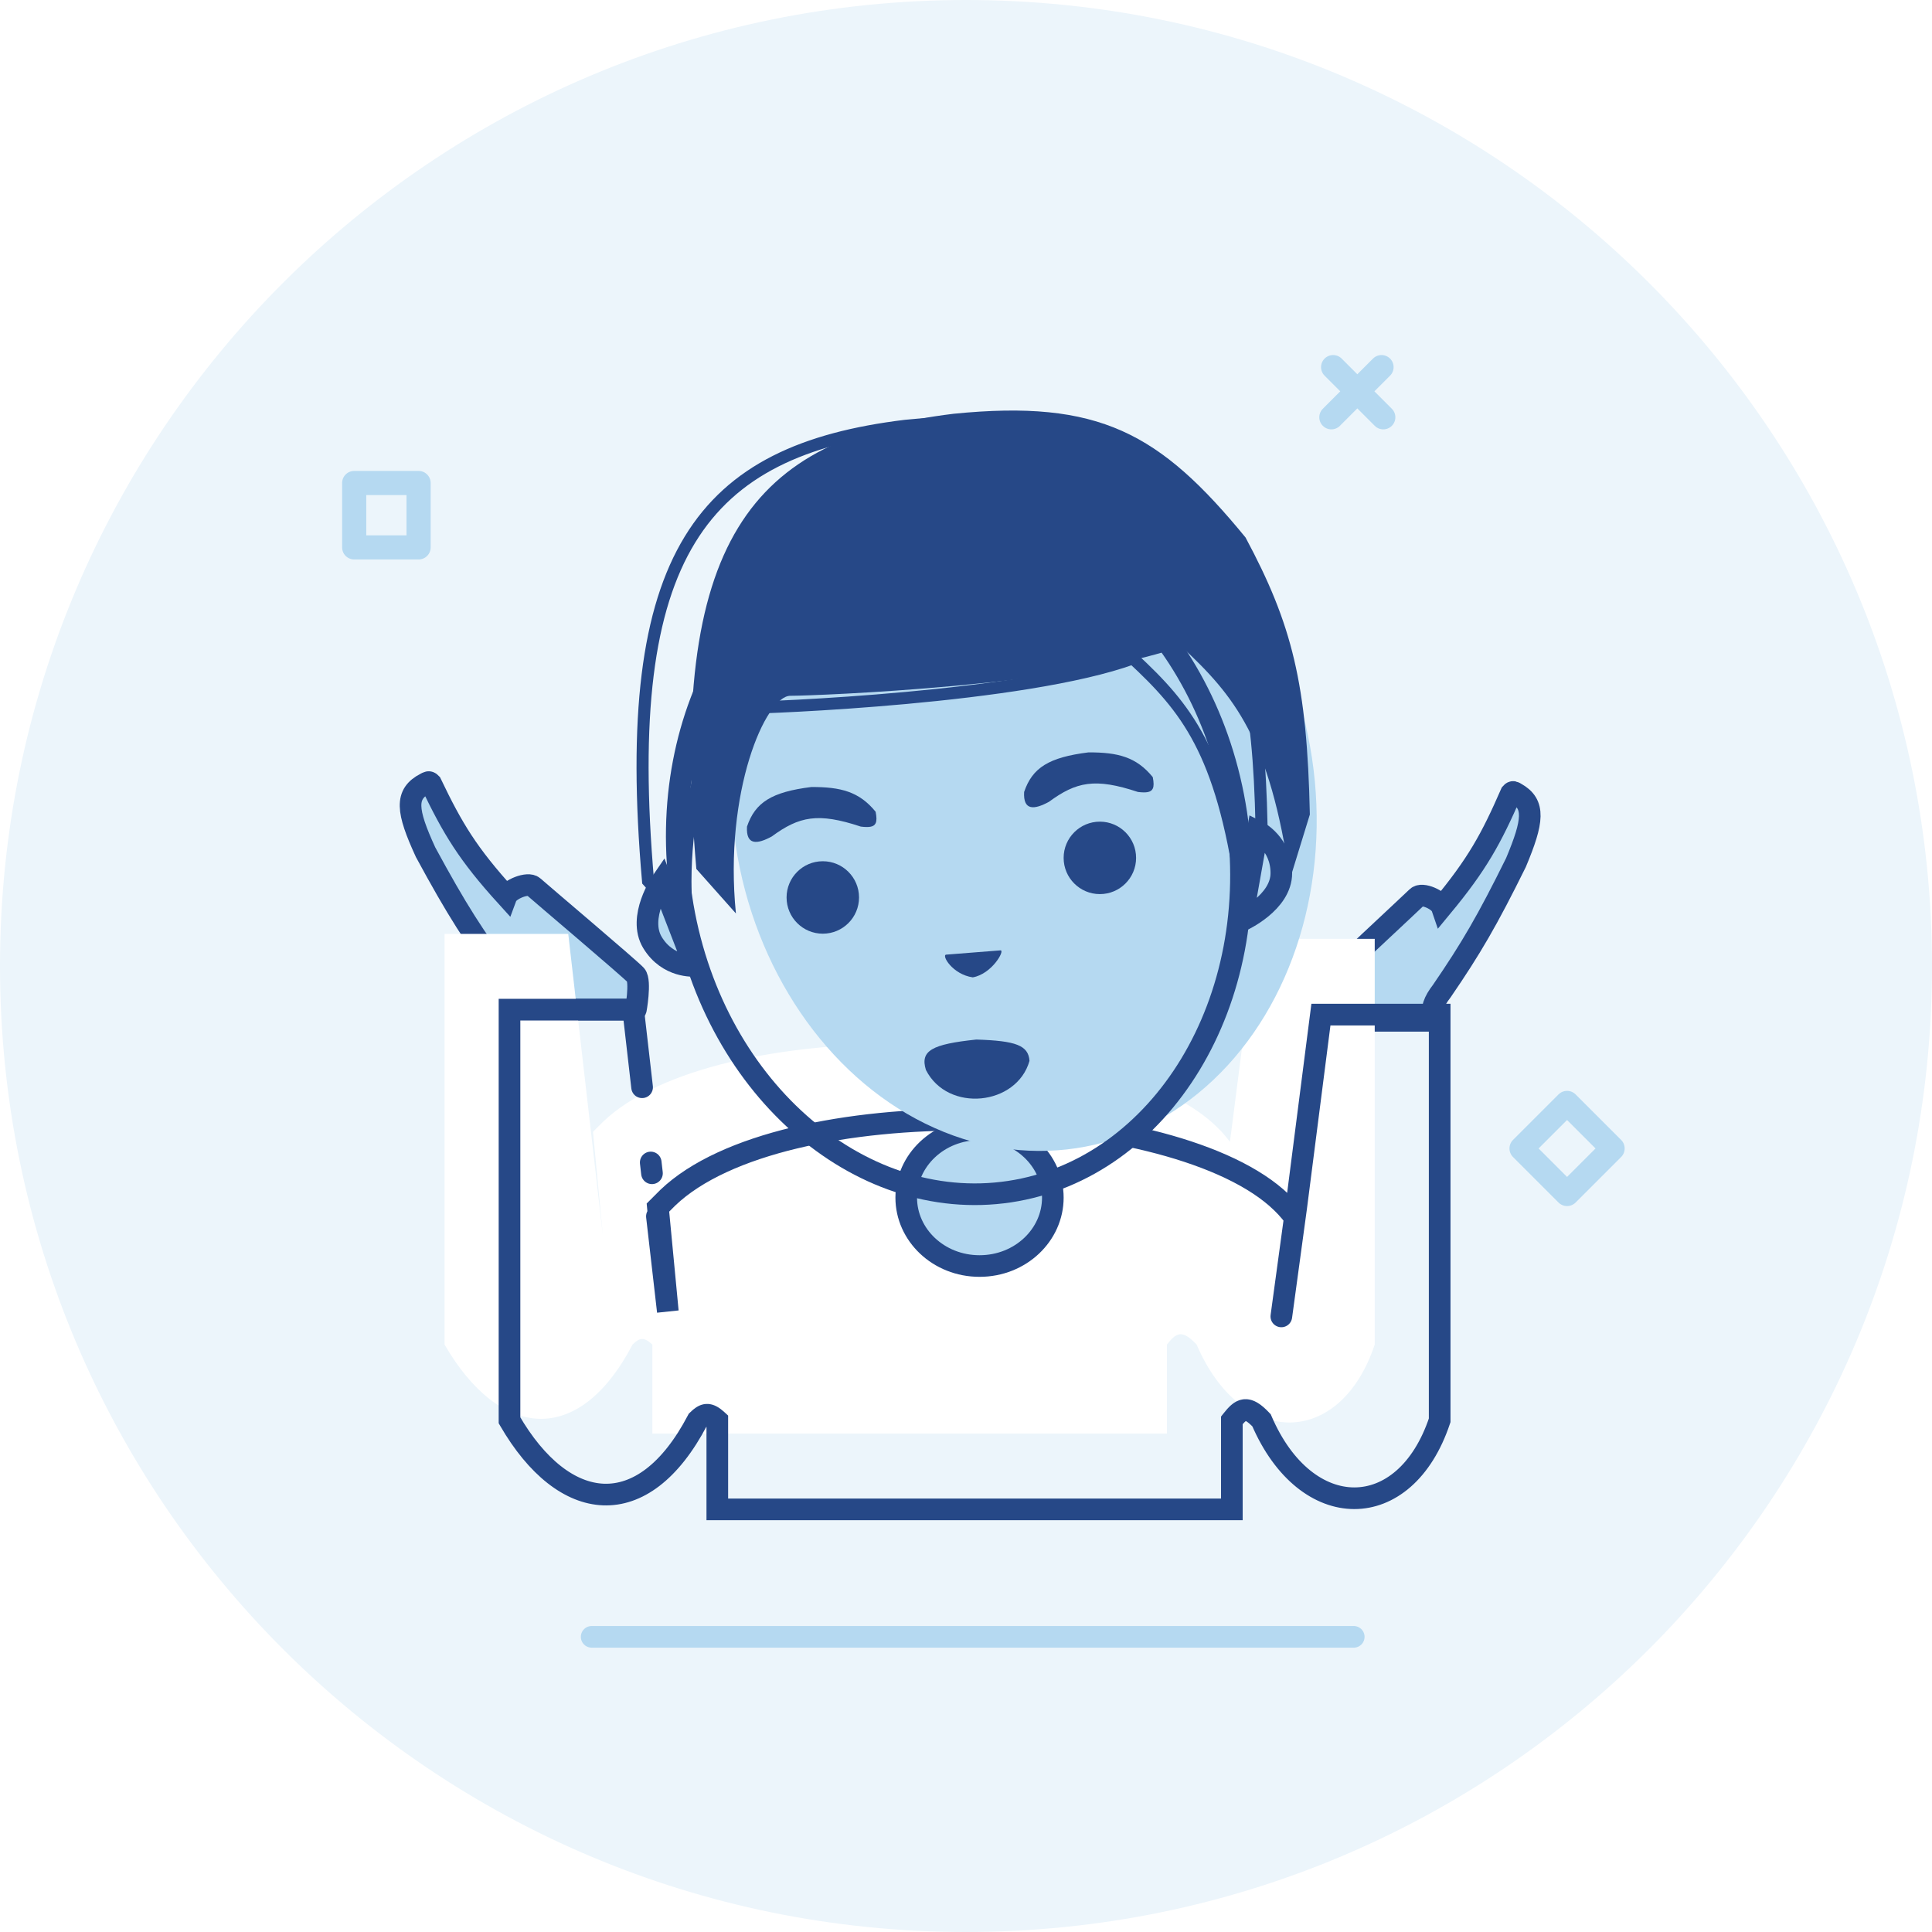 <svg width="160" height="160" viewBox="0 0 160 160" fill="none" xmlns="http://www.w3.org/2000/svg">
<path fill-rule="evenodd" clip-rule="evenodd" d="M80 160C124.183 160 160 124.183 160 80C160 35.817 124.183 0 80 0C35.817 0 0 35.817 0 80C0 124.183 35.817 160 80 160Z" fill="#ECF5FB"/>
<rect width="5.333" height="5.333" transform="matrix(0.707 -0.707 0.707 0.707 126.007 95.111)" stroke="#B5D9F1" stroke-width="2" stroke-linecap="round" stroke-linejoin="round"/>
<rect x="29.333" y="40" width="5.333" height="5.333" stroke="#B5D9F1" stroke-width="2" stroke-linecap="round" stroke-linejoin="round"/>
<path d="M110.404 30.404L114.558 34.558" stroke="#B5D9F1" stroke-width="2" stroke-linecap="round" stroke-linejoin="round"/>
<path d="M114.412 30.404L110.258 34.558" stroke="#B5D9F1" stroke-width="2" stroke-linecap="round" stroke-linejoin="round"/>
<path d="M109.567 81.672C109.167 82.17 109.583 84.692 109.567 84.541H118.582C118.554 83.481 118.739 82.945 119.401 82.082C121.831 78.536 123.18 76.22 125.547 71.429C126.998 67.967 127.139 66.592 125.547 65.692C125.387 65.606 125.298 65.507 125.138 65.692C123.481 69.485 122.338 71.57 119.401 75.117C119.199 74.532 117.762 73.887 117.352 74.297C116.943 74.707 109.968 81.175 109.567 81.672Z" fill="#B5D9F1" stroke="#264887" stroke-width="1.79"/>
<path d="M52.658 80.758C53.094 81.253 52.641 83.76 52.658 83.609H42.835C42.864 82.557 42.663 82.023 41.942 81.165C39.293 77.641 37.824 75.338 35.244 70.575C33.663 67.133 33.509 65.766 35.244 64.872C35.418 64.787 35.516 64.688 35.691 64.872C37.496 68.642 38.741 70.715 41.942 74.241C42.161 73.66 43.728 73.019 44.174 73.426C44.621 73.834 52.222 80.263 52.658 80.758Z" fill="#B5D9F1" stroke="#264887" stroke-width="1.79"/>
<g filter="url(#filter0_i)">
<path d="M55.307 99.186C64.731 90.172 96.281 90.991 105.705 99.186C106.38 99.788 106.707 100.151 107.232 100.825L107.344 100.006L109.393 84.026H119.227V117.625C116.358 126.229 108.164 126.229 104.476 117.625C103.253 116.324 102.782 116.659 102.017 117.625V125H59.404V117.625C58.698 116.976 58.346 117.046 57.765 117.625C53.258 126.229 46.702 125.41 42.195 117.625V116.805V83.616H52.438L55.307 108.61L54.487 100.006L55.307 99.186Z" fill="white"/>
</g>
<path d="M106.115 109.02L107.232 100.825M107.232 100.825L107.344 100.006L109.393 84.026H119.227V117.625C116.358 126.229 108.164 126.229 104.476 117.625C103.253 116.324 102.782 116.659 102.017 117.625V125H59.404V117.625C58.698 116.976 58.346 117.046 57.765 117.625C53.258 126.229 46.702 125.41 42.195 117.625V116.805V83.616H52.438L55.307 108.61L54.487 100.006L55.307 99.186C64.731 90.172 96.281 90.991 105.705 99.186C106.38 99.788 106.707 100.151 107.232 100.825Z" stroke="#264887" stroke-width="1.793" stroke-linecap="round" stroke-dasharray="215.11 6.27 0.9 3.59"/>
<path d="M87.191 99.186C87.191 102.262 84.525 104.847 81.121 104.847C77.716 104.847 75.05 102.262 75.05 99.186C75.05 96.11 77.716 93.525 81.121 93.525C84.525 93.525 87.191 96.11 87.191 99.186Z" fill="#B5D9F1" stroke="#264887" stroke-width="1.79"/>
<g filter="url(#filter1_i)">
<ellipse cx="79.41" cy="70.86" rx="24.135" ry="29.037" transform="rotate(-8.588 79.41 70.86)" fill="#B5D9F1"/>
</g>
<path d="M102.388 67.39C104.733 82.918 96.156 96.791 83.612 98.686C71.068 100.58 58.777 89.858 56.432 74.33C54.087 58.802 62.663 44.929 75.207 43.035C87.751 41.14 100.043 51.862 102.388 67.39Z" stroke="#264887" stroke-width="1.793"/>
<path d="M71.287 68.455C67.734 67.274 66.187 67.605 63.911 69.275C62.694 69.936 61.772 70.017 61.863 68.455C62.542 66.446 63.911 65.587 67.189 65.177C69.63 65.169 71.156 65.558 72.516 67.226C72.604 67.671 72.609 67.976 72.516 68.175C72.369 68.489 71.979 68.538 71.287 68.455Z" fill="#264887"/>
<path d="M94.238 65.587C90.686 64.406 89.139 64.737 86.863 66.407C85.646 67.067 84.724 67.149 84.814 65.587C85.494 63.578 86.863 62.719 90.141 62.309C92.582 62.301 94.107 62.689 95.468 64.358C95.555 64.803 95.561 65.108 95.468 65.307C95.321 65.621 94.931 65.67 94.238 65.587Z" fill="#264887"/>
<circle cx="68.141" cy="74.324" r="3" fill="#264887"/>
<circle cx="91.086" cy="71.046" r="3" fill="#264887"/>
<path d="M82.852 78.705L78.359 79.059C77.95 79.091 78.87 80.699 80.562 80.941C82.156 80.659 83.26 78.673 82.852 78.705Z" fill="#264887"/>
<path d="M76.68 88.608C78.495 92.177 84.208 91.566 85.258 87.857C85.166 86.571 84.139 86.194 80.852 86.091C77.178 86.478 76.187 87.007 76.68 88.608Z" fill="#264887"/>
<path d="M106.115 72.307C106.115 69.849 104.148 68.865 104.148 68.865L102.837 76.241C102.837 76.241 106.115 74.766 106.115 72.307Z" fill="#B5D9F1" stroke="#264887" stroke-width="1.79"/>
<path d="M54.04 78.063C55.315 80.165 57.507 79.986 57.507 79.986L54.803 73C54.803 73 52.765 75.961 54.04 78.063Z" fill="#B5D9F1" stroke="#264887" stroke-width="1.79"/>
<g filter="url(#filter2_i)">
<path d="M53.668 72.963L56.946 76.65C55.936 66.576 59.404 58.622 61.453 58.622C63.502 58.622 84.808 57.802 93.823 54.524C98.233 58.626 101.165 62.188 102.837 73.782L104.476 68.455C104.252 57.639 103.003 52.698 99.149 45.51C92.05 36.849 87.029 34.062 74.974 35.266C58.175 37.315 51.301 45.788 53.668 72.963Z" fill="#264887"/>
</g>
<path d="M53.668 72.963L56.946 76.65C55.936 66.576 59.404 58.622 61.453 58.622C63.502 58.622 84.808 57.802 93.823 54.524C98.233 58.626 101.165 62.188 102.837 73.782L104.476 68.455C104.252 57.639 103.003 52.698 99.149 45.51C92.05 36.849 87.029 34.062 74.974 35.266C58.175 37.315 51.301 45.788 53.668 72.963Z" stroke="#264887"/>
<path d="M49 135.556H112.111" stroke="#B5D9F1" stroke-width="1.793" stroke-linecap="round" stroke-linejoin="round"/>
<defs>
<filter id="filter0_i" x="41.299" y="82.72" width="78.824" height="43.177" filterUnits="userSpaceOnUse" color-interpolation-filters="sRGB">
<feFlood flood-opacity="0" result="BackgroundImageFix"/>
<feBlend mode="normal" in="SourceGraphic" in2="BackgroundImageFix" result="shape"/>
<feColorMatrix in="SourceAlpha" type="matrix" values="0 0 0 0 0 0 0 0 0 0 0 0 0 0 0 0 0 0 127 0" result="hardAlpha"/>
<feOffset dx="-5.378" dy="-6.274"/>
<feComposite in2="hardAlpha" operator="arithmetic" k2="-1" k3="1"/>
<feColorMatrix type="matrix" values="0 0 0 0 0.859 0 0 0 0 0.925 0 0 0 0 0.965 0 0 0 1 0"/>
<feBlend mode="normal" in2="shape" result="effect1_innerShadow"/>
</filter>
<filter id="filter1_i" x="51.209" y="38.544" width="56.401" height="64.632" filterUnits="userSpaceOnUse" color-interpolation-filters="sRGB">
<feFlood flood-opacity="0" result="BackgroundImageFix"/>
<feBlend mode="normal" in="SourceGraphic" in2="BackgroundImageFix" result="shape"/>
<feColorMatrix in="SourceAlpha" type="matrix" values="0 0 0 0 0 0 0 0 0 0 0 0 0 0 0 0 0 0 127 0" result="hardAlpha"/>
<feOffset dx="5.378" dy="-4.481"/>
<feComposite in2="hardAlpha" operator="arithmetic" k2="-1" k3="1"/>
<feColorMatrix type="matrix" values="0 0 0 0 0.565 0 0 0 0 0.776 0 0 0 0 0.922 0 0 0 1 0"/>
<feBlend mode="normal" in2="shape" result="effect1_innerShadow"/>
</filter>
<filter id="filter2_i" x="52.714" y="34.5" width="52.263" height="43.636" filterUnits="userSpaceOnUse" color-interpolation-filters="sRGB">
<feFlood flood-opacity="0" result="BackgroundImageFix"/>
<feBlend mode="normal" in="SourceGraphic" in2="BackgroundImageFix" result="shape"/>
<feColorMatrix in="SourceAlpha" type="matrix" values="0 0 0 0 0 0 0 0 0 0 0 0 0 0 0 0 0 0 127 0" result="hardAlpha"/>
<feOffset dx="4" dy="-1"/>
<feComposite in2="hardAlpha" operator="arithmetic" k2="-1" k3="1"/>
<feColorMatrix type="matrix" values="0 0 0 0 0.073 0 0 0 0 0.201 0 0 0 0 0.438 0 0 0 1 0"/>
<feBlend mode="normal" in2="shape" result="effect1_innerShadow"/>
</filter>
</defs>
</svg>
